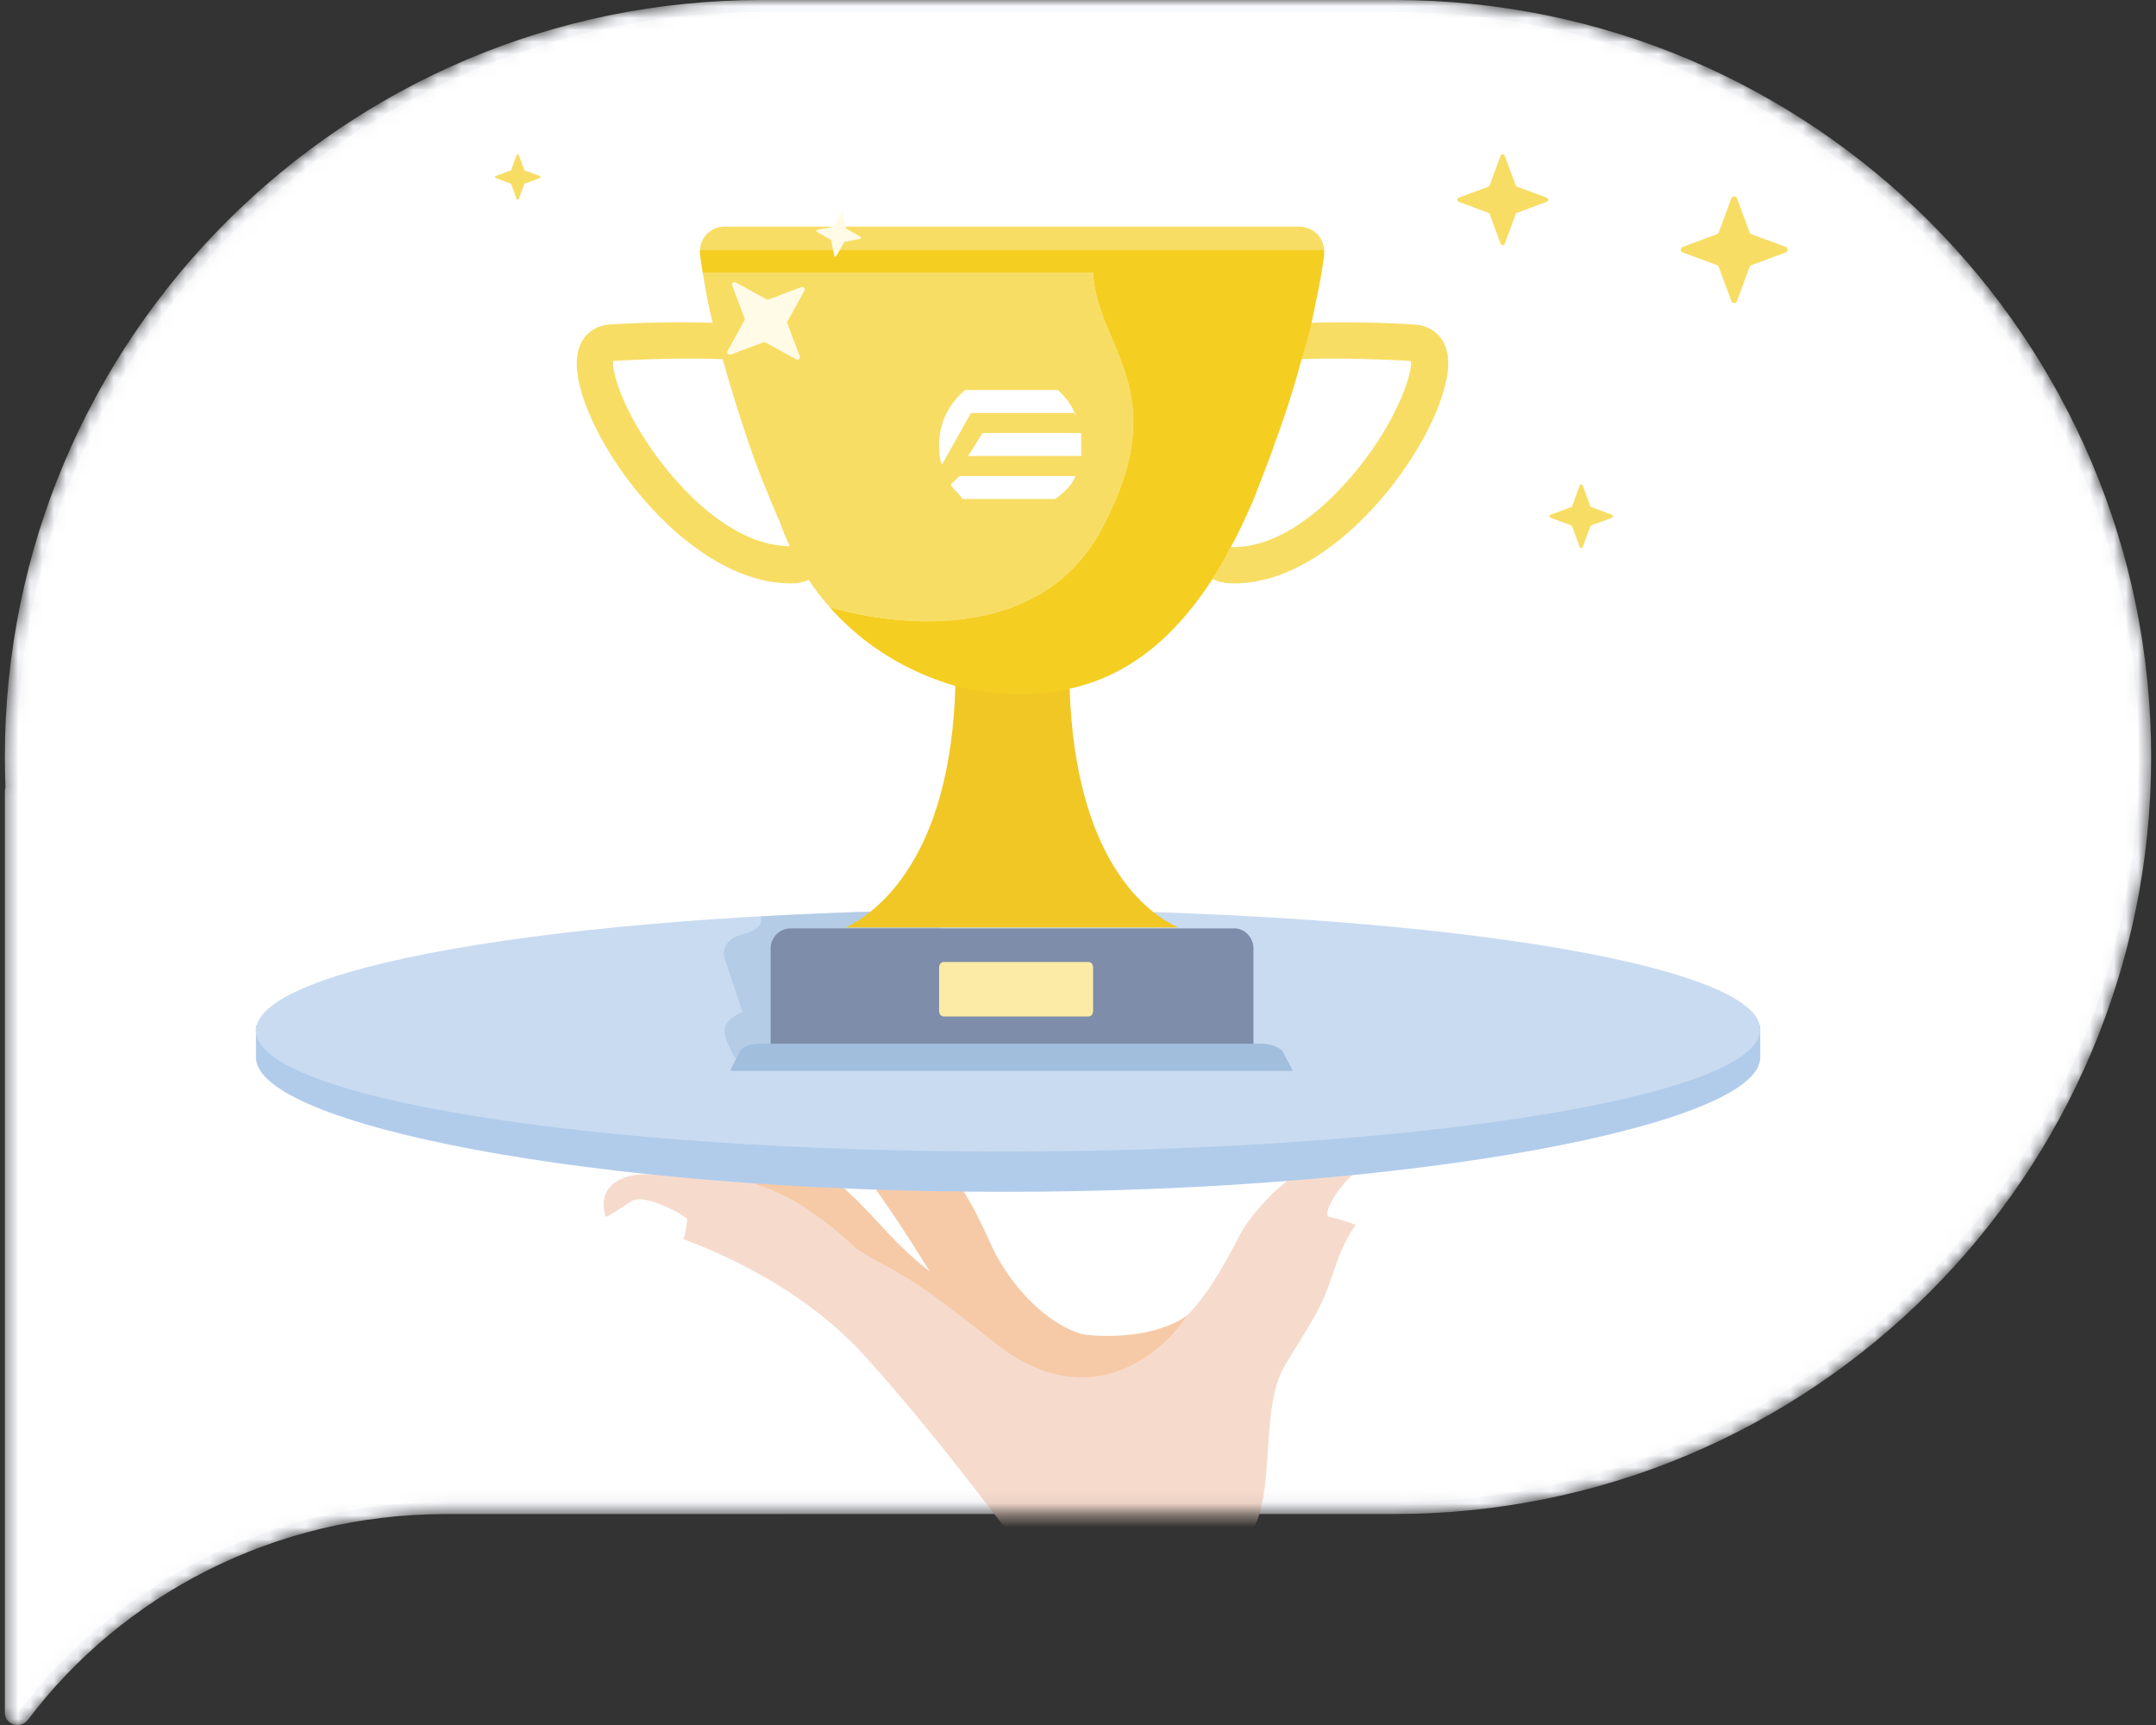 <?xml version="1.0" encoding="UTF-8"?> <svg xmlns="http://www.w3.org/2000/svg" width="180" height="144" viewBox="0 0 180 144" fill="none"><rect x="0" y="0" width="180" height="144" fill="#333333" stroke="none"/><mask id="mask0_1893_22192" style="mask-type:alpha" maskUnits="userSpaceOnUse" x="0" y="0" width="180" height="144"><path d="M0.93 65.914L0.959 65.827L0.955 65.736C0.922 64.893 0.905 64.046 0.905 63.194C0.905 28.569 28.967 0.5 63.583 0.5H116.417C151.033 0.5 179.095 28.569 179.095 63.194C179.095 97.819 151.033 125.888 116.417 125.888H65.285H65.263L65.242 125.89C65.225 125.892 65.207 125.892 65.19 125.892H37.216C22.725 125.892 9.881 132.731 1.936 143.262L1.935 143.264C1.771 143.483 1.518 143.543 1.287 143.473C1.059 143.403 0.905 143.224 0.905 142.974V66.071C0.905 66.016 0.913 65.963 0.93 65.914Z" fill="white" stroke="#F8F9FC"></path></mask><g mask="url(#mask0_1893_22192)"><path d="M0.93 65.914L0.959 65.827L0.955 65.736C0.922 64.893 0.905 64.046 0.905 63.194C0.905 28.569 28.967 0.5 63.583 0.5H116.417C151.033 0.5 179.095 28.569 179.095 63.194C179.095 97.819 151.033 125.888 116.417 125.888H65.285H65.263L65.242 125.89C65.225 125.892 65.207 125.892 65.19 125.892H37.216C22.725 125.892 9.881 132.731 1.936 143.262L1.935 143.264C1.771 143.483 1.518 143.543 1.287 143.473C1.059 143.403 0.905 143.224 0.905 142.974V66.071C0.905 66.016 0.913 65.963 0.93 65.914Z" fill="white" stroke="#F8F9FC"></path><path d="M144.549 16.549C144.63 16.332 144.937 16.332 145.018 16.549L146.074 19.404C146.099 19.472 146.153 19.526 146.222 19.551L149.076 20.608C149.294 20.688 149.294 20.996 149.076 21.077L146.222 22.133C146.153 22.158 146.099 22.212 146.074 22.28L145.018 25.135C144.937 25.352 144.63 25.352 144.549 25.135L143.493 22.28C143.468 22.212 143.414 22.158 143.345 22.133L140.491 21.077C140.273 20.996 140.273 20.688 140.491 20.608L143.345 19.551C143.414 19.526 143.468 19.472 143.493 19.404L144.549 16.549Z" fill="#F8DD64"></path><path d="M131.891 40.528C131.934 40.413 132.096 40.413 132.139 40.528L132.778 42.255C132.791 42.291 132.819 42.319 132.855 42.332L134.582 42.971C134.696 43.014 134.696 43.176 134.582 43.218L132.855 43.857C132.819 43.87 132.791 43.899 132.778 43.935L132.139 45.661C132.096 45.776 131.934 45.776 131.891 45.661L131.253 43.935C131.239 43.899 131.211 43.87 131.175 43.857L129.449 43.218C129.334 43.176 129.334 43.014 129.449 42.971L131.175 42.332C131.211 42.319 131.239 42.291 131.253 42.255L131.891 40.528Z" fill="#F8DD64"></path><path d="M43.137 12.946C43.168 12.864 43.284 12.864 43.314 12.946L43.77 14.179C43.78 14.204 43.8 14.225 43.826 14.234L45.059 14.691C45.141 14.721 45.141 14.837 45.059 14.867L43.826 15.323C43.8 15.333 43.78 15.353 43.77 15.379L43.314 16.612C43.284 16.694 43.168 16.694 43.137 16.612L42.681 15.379C42.672 15.353 42.651 15.333 42.625 15.323L41.392 14.867C41.31 14.837 41.31 14.721 41.392 14.691L42.625 14.234C42.651 14.225 42.672 14.204 42.681 14.179L43.137 12.946Z" fill="#F8DD64"></path><path d="M125.281 13.007C125.341 12.843 125.573 12.843 125.634 13.007L126.546 15.473C126.565 15.525 126.606 15.565 126.658 15.585L129.124 16.497C129.288 16.558 129.288 16.79 129.124 16.85L126.658 17.763C126.606 17.782 126.565 17.823 126.546 17.874L125.634 20.34C125.573 20.504 125.341 20.504 125.281 20.34L124.368 17.874C124.349 17.823 124.308 17.782 124.257 17.763L121.791 16.85C121.627 16.79 121.627 16.558 121.791 16.497L124.257 15.585C124.308 15.565 124.349 15.525 124.368 15.473L125.281 13.007Z" fill="#F8DD64"></path><path d="M72.171 113.168C65.428 105.73 54.999 102.383 50.566 101.586C49.684 98.693 52.46 97.983 53.865 98.028H59.001C60.266 98.028 60.932 98.028 61.503 98.028H68.871C71.769 100.684 71.249 101.481 78.361 106.66C85.472 111.84 89.846 111.78 94.456 112.045C99.065 112.311 102.461 105.066 103.514 103.074C104.357 101.481 107.027 98.471 108.519 98.028H116.157C116.552 98.824 115.704 99.507 114.526 100.696C112.1 103.144 111.729 105.147 110.997 107.149C110.075 109.673 109.428 110.38 107.247 114.048C105.263 117.386 106.412 123.659 104.831 127.245C103.567 130.114 106.721 139.331 107.247 139.862H93.901C86.921 132.159 80.599 122.464 72.171 113.168Z" fill="url(#paint0_linear_1893_22192)"></path><path d="M116.952 98.025H112.982C111.659 99.138 110.313 101.448 110.997 101.586C112.1 101.808 113.202 102.254 113.202 102.254C113.864 101.363 114.408 101.038 115.187 100.251C116.29 99.138 116.952 98.025 116.952 98.025Z" fill="white"></path><path d="M82.987 112.045C75.223 105.814 75.047 106.482 71.518 104.256C71.518 104.256 69.533 102.254 66.666 100.473C63.799 98.693 60.049 98.025 60.049 98.025H68.651C69.313 98.248 70.416 98.871 73.503 102.254C77.362 106.482 81.663 109.82 88.721 111.155C94.367 112.223 97.984 110.71 99.087 109.82C96.955 113.158 90.75 118.276 82.987 112.045Z" fill="#F6CAA7"></path><path d="M82.734 103.889C84.172 107.139 87.675 111.111 91.268 111.563C89.621 111.864 80.129 110.479 78.692 107.952C77.255 105.424 74.501 101.181 72.854 98.924H80.04C80.339 99.225 81.297 100.639 82.734 103.889Z" fill="#F6CAA7"></path><path d="M52.771 100.251C51.889 100.785 51.007 101.438 50.566 101.586C51.007 101.808 55.355 103.056 57.046 103.427C57.193 103.204 57.372 101.959 57.372 101.781C57.372 101.558 53.874 99.583 52.771 100.251Z" fill="white"></path><path d="M83.809 99.492C118.292 99.492 146.96 93.852 146.96 88.278C146.96 87.278 146.96 86.246 146.96 85.615C139.12 81.466 112.103 79.307 83.809 79.307C61.492 79.307 21.372 85.615 21.372 85.615C21.372 85.615 21.372 86.312 21.372 88.278C21.372 93.852 49.326 99.492 83.809 99.492Z" fill="#B1CCEB"></path><path d="M83.809 96.128C118.292 96.128 146.96 91.516 146.96 85.942C146.96 80.368 118.292 75.943 83.809 75.943C49.326 75.943 21.372 80.462 21.372 86.035C21.372 91.609 49.326 96.128 83.809 96.128Z" fill="#C9DBF0"></path><path d="M83.65 92.38C114.357 92.38 139.885 89.084 139.885 85.1C139.885 81.116 114.357 77.954 83.65 77.954C52.944 77.954 28.051 81.183 28.051 85.167C28.051 89.151 52.944 92.38 83.65 92.38Z" fill="#C9DBF0"></path><path d="M60.5 86C60.5 86.8 61.167 88 61.5 88.5L65 88L72 84C75.5 81.333 81.5 76 77.5 76C73.5 76 66.5 76.333 63.5 76.5C63.667 76.833 63.6 77.6 62 78C60.4 78.4 60.333 79.5 60.5 80L62 84.5C61.5 84.667 60.5 85.2 60.5 86Z" fill="#A1BEDD" fill-opacity="0.5"></path><path d="M98.371 77.425H70.616C73.112 76.213 79.389 71.741 79.767 57.114C81.506 57.568 83.397 57.796 85.287 57.796C86.724 57.796 88.086 57.644 89.296 57.341C89.749 71.968 95.875 76.288 98.371 77.425Z" fill="#F1C726"></path><path d="M118.26 27.101C114.706 26.874 111.605 26.874 109.412 26.949C109.185 27.935 108.882 28.92 108.58 29.981C110.546 29.905 113.949 29.905 117.806 30.133C117.882 30.966 117.201 33.467 115.008 36.878C112.21 41.122 107.597 45.669 102.984 45.669C102.908 45.669 102.832 45.669 102.757 45.669C102.303 46.579 101.774 47.488 101.244 48.322C101.774 48.625 102.379 48.701 103.059 48.701C111.983 48.701 120.68 36.196 120.907 30.512C120.983 28.162 119.546 27.253 118.26 27.101Z" fill="#F8DD64"></path><path d="M91.262 22.781H58.969C58.894 22.781 58.818 22.781 58.667 22.781C58.894 24.069 59.121 25.509 59.499 26.949C57.381 26.873 54.281 26.873 50.726 27.101C49.516 27.253 48.079 28.162 48.155 30.511C48.306 36.196 57.079 48.701 66.003 48.701C66.532 48.701 67.061 48.625 67.515 48.398C68.044 49.231 68.65 49.989 69.254 50.671C69.708 50.823 85.817 55.825 92.018 44.078C98.144 32.558 91.564 29.071 91.262 22.781ZM53.978 36.878C51.785 33.543 51.104 30.966 51.18 30.133C54.961 29.905 58.289 29.905 60.331 29.981C60.936 32.103 61.616 34.377 62.448 36.802C63.204 39.076 64.112 41.273 65.019 43.396C65.019 43.396 65.095 43.471 65.095 43.547C65.322 44.229 65.624 44.911 65.927 45.593C61.314 45.593 56.701 41.046 53.978 36.878Z" fill="#F8DD64"></path><path d="M110.546 20.962H58.44C58.44 19.825 59.347 18.916 60.482 18.916H108.429C109.639 18.916 110.546 19.825 110.546 20.962Z" fill="#F8DD64"></path><path d="M110.546 20.962C110.546 21.114 110.546 21.189 110.546 21.341C110.471 21.796 110.395 22.326 110.319 22.857C110.092 24.145 109.79 25.509 109.487 27.025C109.261 28.01 108.958 28.996 108.656 30.057C108.126 32.027 107.446 34.225 106.614 36.499C106.009 38.242 105.328 39.985 104.647 41.728C104.042 43.093 103.437 44.457 102.757 45.669C102.303 46.579 101.774 47.488 101.244 48.322C98.295 52.869 94.513 56.356 89.295 57.493C88.01 57.796 86.724 57.947 85.287 57.947C83.397 57.947 81.506 57.72 79.766 57.265C75.607 56.053 71.977 53.779 69.254 50.672C69.708 50.823 85.817 55.825 92.018 44.078C98.144 32.558 91.564 29.072 91.262 22.781H58.969C58.894 22.781 58.818 22.781 58.667 22.781C58.591 22.25 58.516 21.796 58.44 21.265C58.44 21.189 58.44 21.038 58.44 20.886H110.546V20.962Z" fill="#F5CE22"></path><path d="M104.647 79.168V87.354H64.339V79.168C64.339 78.259 65.095 77.501 66.003 77.501H102.908C103.891 77.425 104.647 78.259 104.647 79.168Z" fill="#7E8DA9"></path><path d="M107.793 89.4H61.161C61.011 89.4 61.011 89.305 61.011 89.258L61.836 87.647C62.136 87.316 62.736 87.126 63.41 87.126H105.319C105.994 87.126 106.669 87.363 107.044 87.695L107.868 89.258C107.943 89.305 107.868 89.4 107.793 89.4Z" fill="#A1BEDD"></path><path d="M90.885 84.853H78.782C78.594 84.853 78.405 84.68 78.405 84.392V80.766C78.405 80.535 78.547 80.305 78.782 80.305H90.885C91.073 80.305 91.262 80.478 91.262 80.766V84.392C91.262 84.622 91.12 84.853 90.885 84.853Z" fill="#FBEBA7"></path><path d="M80.826 38.063H90.264C90.264 37.823 90.264 37.345 90.264 37.105C90.264 36.866 90.264 36.387 90.264 36.148H82.036L80.826 38.063ZM79.374 40.456C79.615 40.935 80.1 41.174 80.341 41.653H88.086C88.812 41.174 89.538 40.456 89.78 39.738H80.1L79.374 40.456Z" fill="white"></path><path d="M89.779 34.712C89.537 33.754 88.811 33.036 88.327 32.558H80.583C79.131 33.754 78.405 35.43 78.405 37.105C78.405 37.584 78.405 38.302 78.647 38.781L81.067 34.472H89.779V34.712Z" fill="white"></path><path d="M61.129 23.835C61.06 23.653 61.255 23.484 61.426 23.578L63.989 24.985C64.042 25.014 64.106 25.019 64.163 24.997L66.9 23.967C67.082 23.899 67.251 24.093 67.157 24.264L65.75 26.827C65.721 26.881 65.716 26.944 65.738 27.002L66.768 29.738C66.836 29.92 66.641 30.089 66.471 29.995L63.908 28.588C63.854 28.559 63.791 28.554 63.733 28.576L60.997 29.606C60.815 29.674 60.646 29.48 60.74 29.309L62.147 26.746C62.176 26.692 62.18 26.629 62.159 26.572L61.129 23.835Z" fill="#FFFBE7"></path><path d="M68.2 19.364C68.124 19.321 68.142 19.207 68.227 19.19L69.513 18.932C69.54 18.927 69.564 18.91 69.577 18.886L70.219 17.742C70.262 17.666 70.376 17.684 70.393 17.77L70.65 19.056C70.656 19.083 70.673 19.106 70.697 19.12L71.841 19.762C71.916 19.804 71.898 19.919 71.813 19.936L70.527 20.193C70.5 20.198 70.477 20.215 70.463 20.239L69.821 21.383C69.778 21.459 69.664 21.441 69.647 21.356L69.39 20.069C69.384 20.042 69.368 20.019 69.344 20.006L68.2 19.364Z" fill="#FFFBE7"></path></g><defs><linearGradient id="paint0_linear_1893_22192" x1="83.326" y1="98.026" x2="83.326" y2="139.862" gradientUnits="userSpaceOnUse"><stop stop-color="#F6DBCD"></stop><stop offset="0.789" stop-color="#F6DBCD"></stop><stop offset="1" stop-color="#F6DBCD" stop-opacity="0"></stop></linearGradient></defs></svg> 